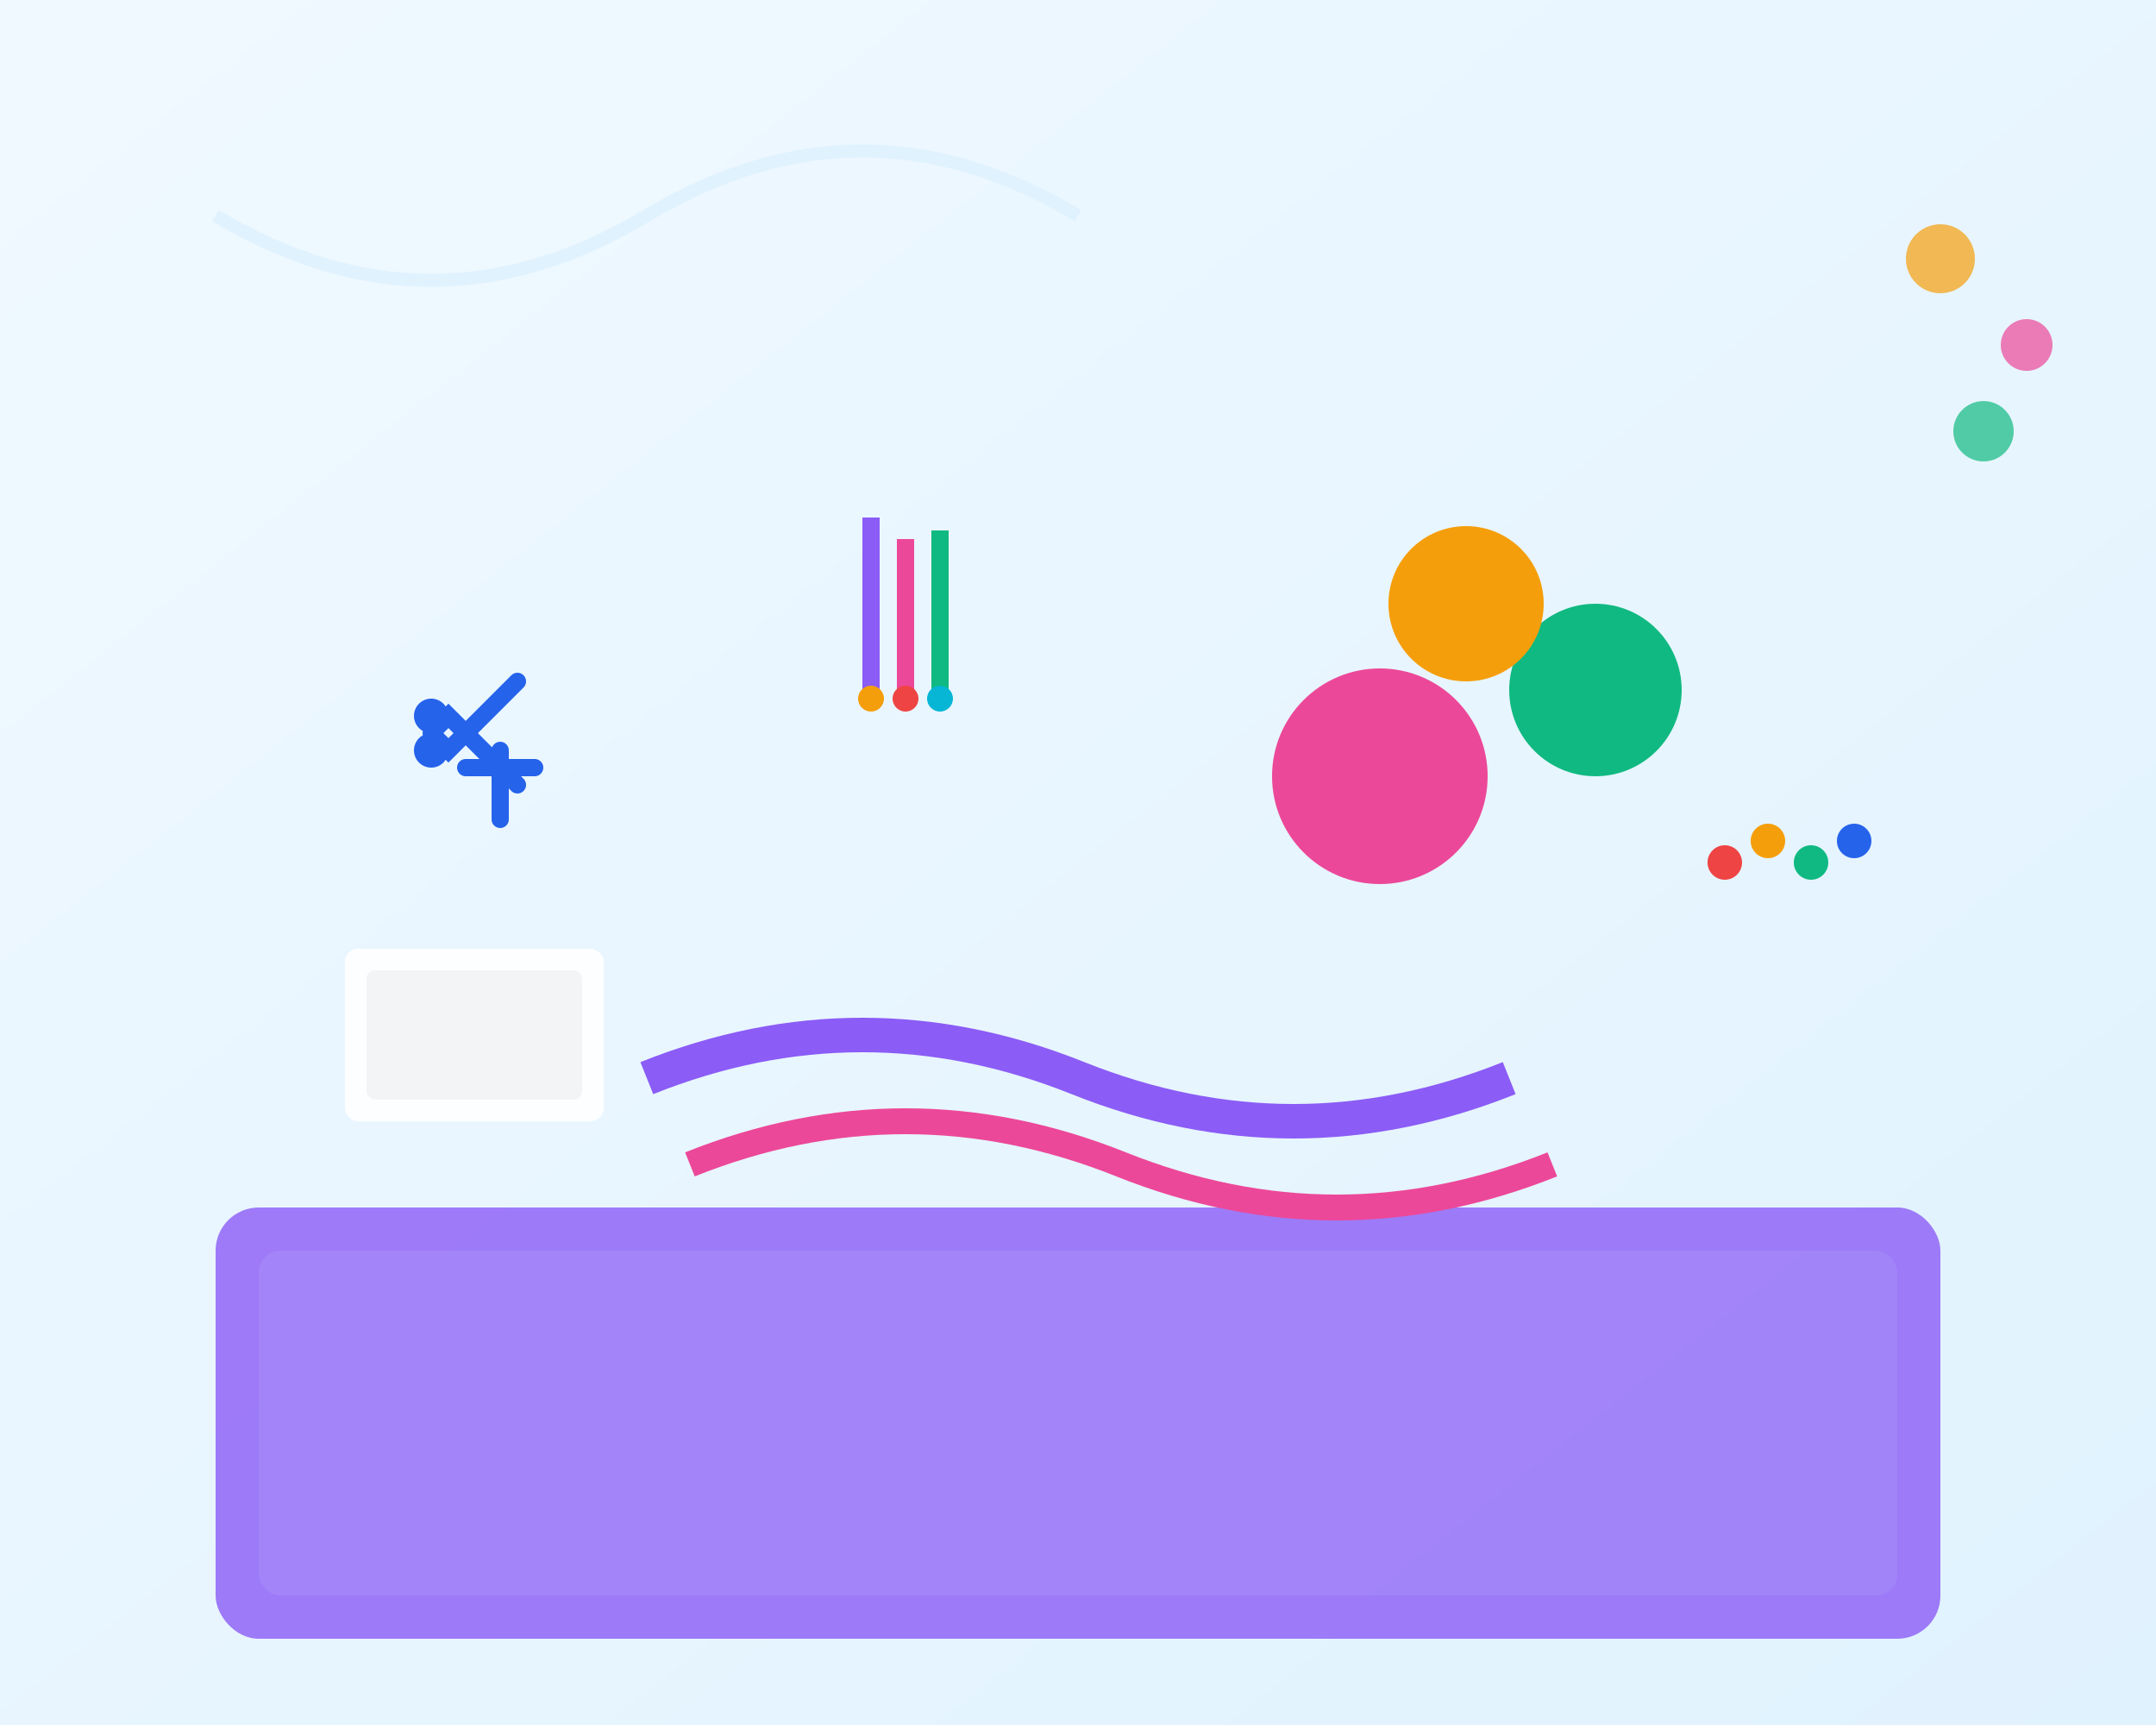 <svg width="500" height="400" viewBox="0 0 500 400" xmlns="http://www.w3.org/2000/svg">
  <rect x="0" y="0" width="500" height="400" fill="#333333" stroke="none"/>
  <defs>
    <linearGradient id="heroGradient" x1="0%" y1="0%" x2="100%" y2="100%">
      <stop offset="0%" style="stop-color:#f0f9ff;stop-opacity:1" />
      <stop offset="100%" style="stop-color:#e0f2fe;stop-opacity:1" />
    </linearGradient>
  </defs>
  
  <!-- Background -->
  <rect width="500" height="400" fill="url(#heroGradient)"/>
  
  <!-- Crafting Table -->
  <rect x="50" y="280" width="400" height="100" rx="10" fill="#8b5cf6" opacity="0.8"/>
  <rect x="60" y="290" width="380" height="80" rx="5" fill="#a78bfa" opacity="0.6"/>
  
  <!-- Craft Supplies -->
  <!-- Scissors -->
  <g transform="translate(100, 150)">
    <path d="M0 20l4 4 16-16M0 20l4-4 16 16M8 28h16M16 24v16" stroke="#2563eb" stroke-width="4" fill="none" stroke-linecap="round"/>
    <circle cx="0" cy="16" r="4" fill="#2563eb"/>
    <circle cx="0" cy="24" r="4" fill="#2563eb"/>
  </g>
  
  <!-- Paintbrushes -->
  <g transform="translate(200, 120)">
    <rect x="0" y="0" width="4" height="40" fill="#8b5cf6"/>
    <rect x="8" y="5" width="4" height="35" fill="#ec4899"/>
    <rect x="16" y="3" width="4" height="37" fill="#10b981"/>
    <circle cx="2" cy="42" r="3" fill="#f59e0b"/>
    <circle cx="10" cy="42" r="3" fill="#ef4444"/>
    <circle cx="18" cy="42" r="3" fill="#06b6d4"/>
  </g>
  
  <!-- Yarn Balls -->
  <circle cx="320" cy="180" r="25" fill="#ec4899"/>
  <circle cx="370" cy="160" r="20" fill="#10b981"/>
  <circle cx="340" cy="140" r="18" fill="#f59e0b"/>
  
  <!-- Ribbons -->
  <path d="M150 250 Q200 230 250 250 Q300 270 350 250" stroke="#8b5cf6" stroke-width="8" fill="none"/>
  <path d="M160 270 Q210 250 260 270 Q310 290 360 270" stroke="#ec4899" stroke-width="6" fill="none"/>
  
  <!-- Paper Sheets -->
  <rect x="80" y="220" width="60" height="40" rx="3" fill="#ffffff" opacity="0.9"/>
  <rect x="85" y="225" width="50" height="30" rx="2" fill="#f3f4f6"/>
  
  <!-- Beads -->
  <circle cx="400" cy="200" r="4" fill="#ef4444"/>
  <circle cx="410" cy="195" r="4" fill="#f59e0b"/>
  <circle cx="420" cy="200" r="4" fill="#10b981"/>
  <circle cx="430" cy="195" r="4" fill="#2563eb"/>
  
  <!-- Decorative Elements -->
  <path d="M50 50 Q100 80 150 50 Q200 20 250 50" stroke="#e0f2fe" stroke-width="3" fill="none"/>
  <circle cx="450" cy="60" r="8" fill="#f59e0b" opacity="0.7"/>
  <circle cx="470" cy="80" r="6" fill="#ec4899" opacity="0.7"/>
  <circle cx="460" cy="100" r="7" fill="#10b981" opacity="0.7"/>
</svg>